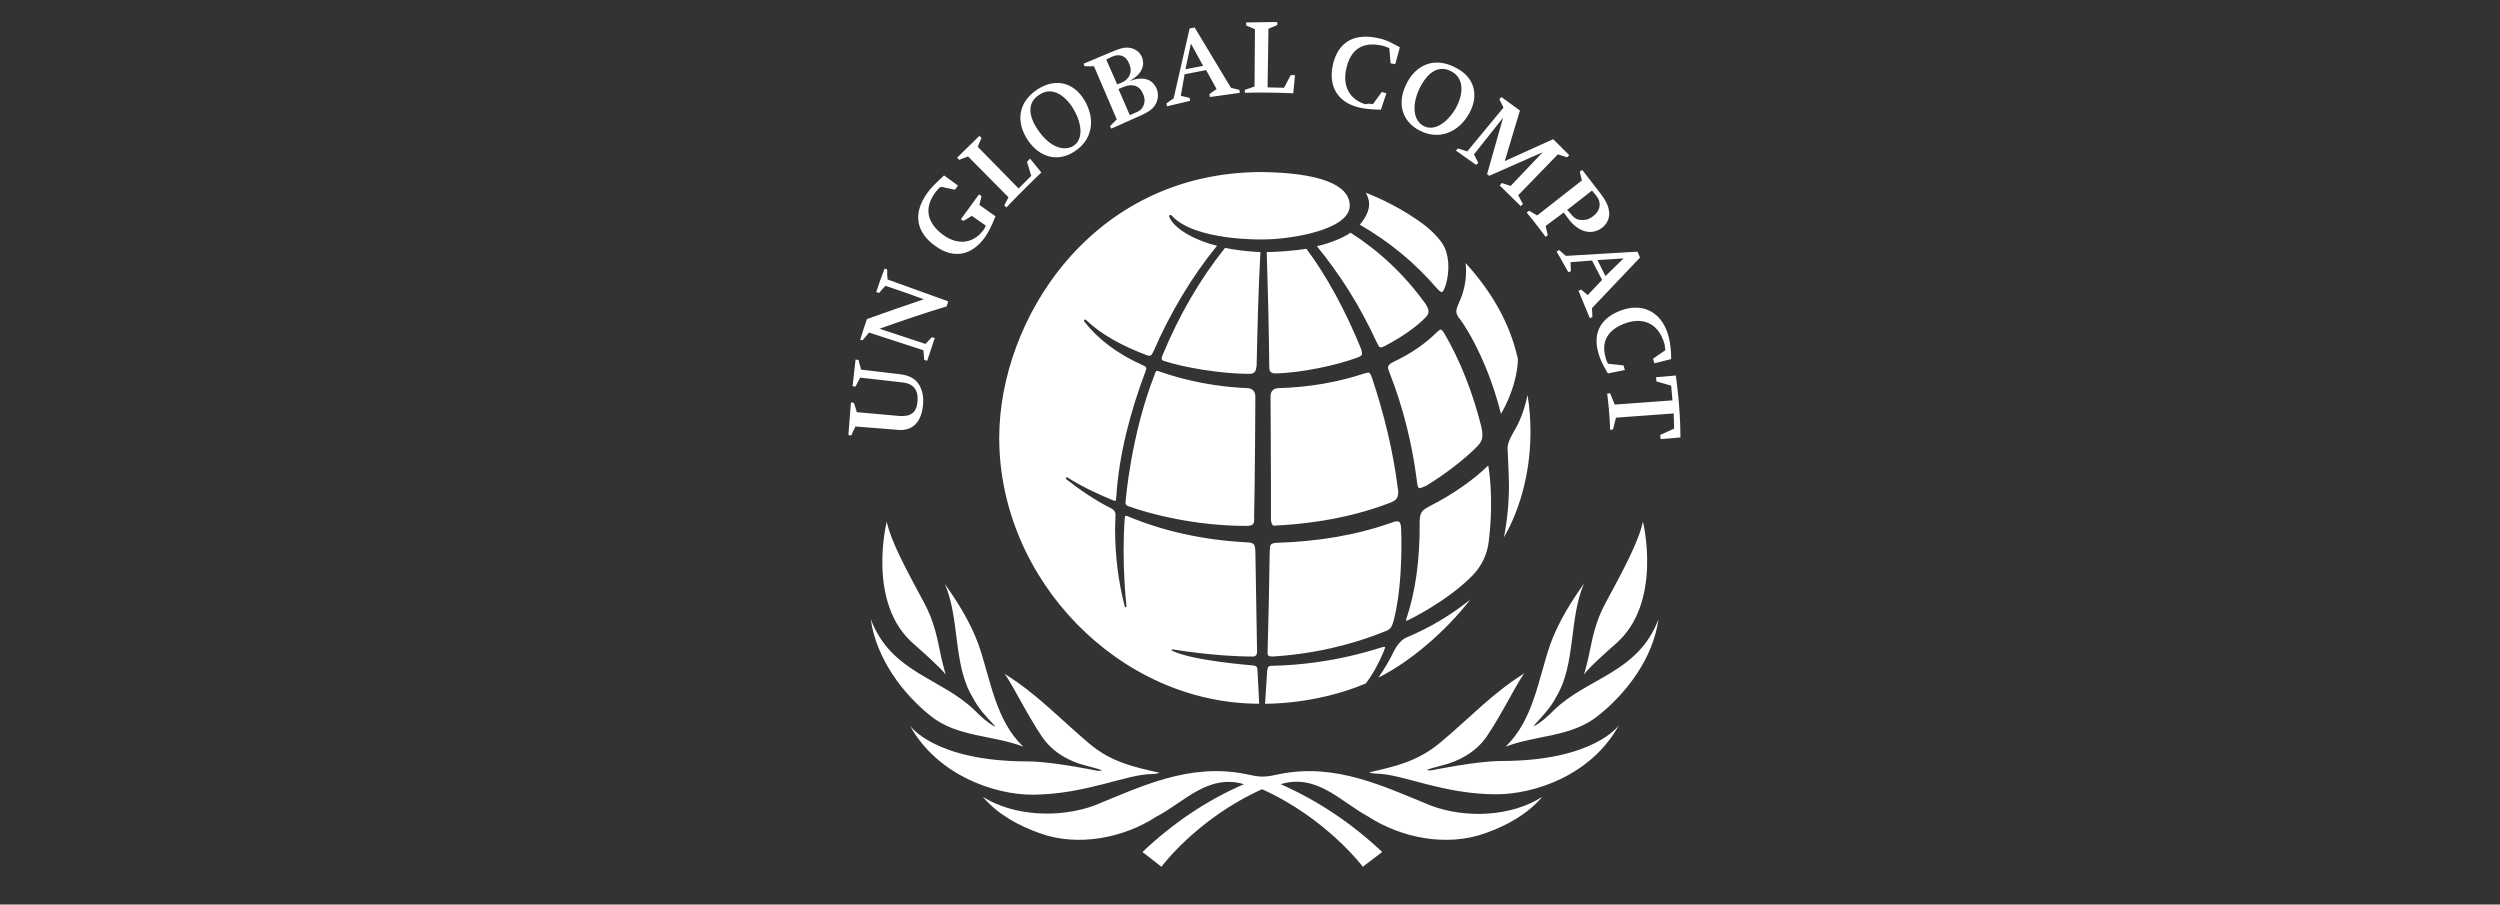 <svg width="199" height="72" viewBox="0 0 199 72" fill="none" xmlns="http://www.w3.org/2000/svg">
<rect x="0" y="0" width="199" height="72" fill="#333333" stroke="none"/>
<path d="M112.939 38.845C112.805 38.745 112.771 38.175 112.771 38.175C112.402 35.324 111.698 32.44 110.591 29.623C110.524 29.456 110.491 29.355 110.491 29.254C110.491 29.12 110.558 28.986 110.893 28.818C112.335 28.148 113.509 27.309 114.381 26.437C114.515 26.303 114.616 26.236 114.683 26.236C114.75 26.236 114.817 26.303 114.951 26.505C116.259 28.751 117.231 31.266 117.902 33.916C117.969 34.218 118.003 34.452 118.003 34.62C118.003 34.989 117.869 35.257 117.533 35.592C116.661 36.464 115.119 37.705 113.509 38.678C113.442 38.678 113.039 38.912 112.939 38.845ZM111.53 42.132C111.53 42.132 111.53 41.629 111.363 41.528C111.195 41.428 110.793 41.595 110.793 41.595C107.976 42.601 104.891 43.104 101.671 43.205C101.068 43.238 101.101 43.373 101.068 43.876C101.034 46.726 100.967 49.409 100.9 51.857C100.9 51.857 100.866 52.092 100.967 52.192C101.034 52.259 101.302 52.259 101.302 52.259C104.522 52.058 107.573 51.354 110.357 50.214C110.759 50.046 110.826 49.778 110.96 49.308C111.732 46.223 111.53 42.132 111.53 42.132ZM110.29 27.511C111.564 26.84 112.738 26.035 113.475 25.264C113.643 25.096 113.71 24.962 113.71 24.794C113.71 24.627 113.643 24.459 113.475 24.191C111.765 21.81 109.72 19.932 107.506 18.523C106.869 18.959 105.863 19.362 104.823 19.596C106.634 21.81 108.244 24.325 109.552 27.175C109.686 27.444 109.753 27.611 109.854 27.645C109.988 27.678 110.156 27.578 110.29 27.511ZM108.076 28.45C108.244 28.383 108.345 28.349 108.412 28.215C108.445 28.081 108.345 27.779 108.345 27.779C107.104 24.727 105.595 21.944 103.985 19.798C103.113 19.965 101.436 20.066 100.833 20.066C100.933 23.151 101.001 26.203 101.034 29.154C101.034 29.422 101.068 29.556 101.168 29.623C101.235 29.69 101.369 29.724 101.504 29.724C103.516 29.69 106.4 29.087 108.076 28.45ZM110.256 51.555C110.256 51.488 110.189 51.488 110.189 51.488C110.122 51.488 110.021 51.521 109.787 51.589C106.265 52.695 103.214 52.963 101.235 52.997C100.967 52.997 100.9 53.098 100.866 53.399L100.699 56.015C100.699 56.015 104.656 56.116 108.714 54.405C109.284 53.668 109.753 52.796 110.156 51.823C110.189 51.723 110.223 51.656 110.256 51.555ZM118.472 37.102C118.472 37.034 118.405 37.102 118.405 37.102C117.466 38.041 115.756 39.315 113.744 40.321C113.107 40.656 113.039 40.891 113.006 41.461C113.039 44.714 112.637 47.196 111.933 49.308C111.933 49.308 111.866 49.476 112.067 49.375C112.268 49.275 115.186 47.866 117.198 45.821C117.869 45.15 118.405 44.144 118.506 43.071C118.942 39.516 118.472 37.102 118.472 37.102ZM119.478 32.943C120.82 30.629 120.82 28.718 120.82 28.718C120.82 28.584 120.82 28.483 120.786 28.416C120.182 25.767 118.774 23.252 116.661 20.938C116.695 21.172 116.695 21.374 116.695 21.608C116.695 22.413 116.527 23.252 116.125 24.123C115.991 24.425 115.923 24.627 115.923 24.794C115.923 24.962 115.991 25.062 116.091 25.264C116.125 25.197 118.271 28.114 119.478 32.943ZM88.861 39.516C89.062 36.23 89.968 32.776 91.208 29.489C91.242 29.422 91.242 29.355 91.242 29.321C91.242 29.221 91.175 29.154 91.007 29.087C88.928 28.181 87.352 26.941 86.312 25.599C86.312 25.599 86.245 25.532 86.312 25.465C86.379 25.398 86.446 25.465 86.446 25.465C87.62 26.605 89.33 27.544 91.309 28.282C91.41 28.315 91.443 28.315 91.51 28.315C91.611 28.315 91.678 28.248 91.812 27.98C93.153 24.895 94.897 21.977 96.876 19.563C95.199 19.16 93.489 18.255 93.086 17.282C93.086 17.282 93.019 17.182 93.12 17.115C93.221 17.081 93.287 17.182 93.287 17.182C95.132 19.194 100.531 19.06 100.531 19.06C102.778 19.06 107.439 18.288 107.439 16.377C107.439 14.667 104.958 13.761 100.464 13.694C86.849 13.694 79.538 25.498 79.538 34.855C79.538 46.156 89.129 56.015 100.229 56.015C100.229 55.847 100.095 53.366 100.095 53.366C100.095 53.098 100.028 52.997 99.693 52.963C99.693 52.963 94.864 52.594 93.287 51.79C93.221 51.756 93.254 51.689 93.355 51.689C93.355 51.689 96.608 52.259 99.726 52.259C99.726 52.259 100.062 52.293 100.062 51.89C100.062 51.555 99.927 43.876 99.927 43.876C99.894 43.305 99.827 43.205 99.257 43.171C95.903 43.004 92.617 42.299 89.766 41.092C89.699 41.059 89.666 41.059 89.599 41.059C89.532 41.092 89.532 41.226 89.532 41.226C89.263 44.781 89.666 48.235 89.666 48.235C89.666 48.302 89.666 48.336 89.599 48.336C89.532 48.336 89.532 48.269 89.532 48.269C89.029 46.357 88.76 44.278 88.76 42.065C88.76 41.897 88.794 40.992 88.794 40.992C88.794 40.757 88.693 40.589 88.492 40.489C87.151 39.818 85.943 38.979 84.87 38.141C84.87 38.141 84.803 38.074 84.87 38.007C84.937 37.973 84.971 38.007 84.971 38.007C86.078 38.711 87.352 39.315 88.66 39.851H88.827C88.827 39.818 88.827 39.717 88.861 39.516ZM114.985 22.95C115.353 22.011 115.42 20.703 115.018 19.764C114.649 18.892 113.475 17.987 113.475 17.987C111.665 16.578 109.652 15.706 108.714 15.337C108.881 15.639 108.982 15.941 108.982 16.243C108.982 16.779 108.714 17.316 108.244 17.886C110.625 19.261 112.604 20.904 114.347 22.916C114.347 22.916 114.616 23.252 114.783 23.252C114.884 23.218 114.985 22.95 114.985 22.95ZM120.115 38.544C120.115 39.986 119.981 41.428 119.713 42.769C120.887 40.757 121.826 37.806 121.826 34.385C121.826 33.413 121.759 32.44 121.591 31.434C121.39 32.44 121.054 33.446 120.484 34.385C120.115 35.022 119.948 35.458 120.015 35.894C120.082 37.303 120.115 38.544 120.115 38.544ZM110.994 51.756C110.625 52.528 110.189 53.265 109.72 53.936C112.235 52.695 115.085 50.247 117.03 47.732C115.521 48.939 113.811 49.979 111.866 50.784C111.497 50.985 111.162 51.421 110.994 51.756ZM99.927 31.602C99.927 31.166 99.726 30.931 99.324 30.898C96.842 30.797 94.461 30.328 92.349 29.59C92.248 29.556 92.181 29.523 92.114 29.523C92.047 29.523 91.98 29.556 91.946 29.724C90.001 34.62 89.599 39.918 89.599 39.918C89.565 40.153 89.632 40.22 89.8 40.287C89.8 40.287 93.925 41.863 99.223 41.863C99.223 41.863 99.592 41.863 99.693 41.763C99.827 41.629 99.86 41.528 99.827 41.092C99.894 38.51 99.927 31.602 99.927 31.602ZM92.55 28.248C92.416 28.517 92.483 28.617 92.483 28.617C92.516 28.684 92.617 28.718 92.617 28.718C94.193 29.254 97.245 29.757 99.391 29.757C99.626 29.757 99.76 29.724 99.86 29.623C99.961 29.523 99.995 29.355 100.028 29.087C100.095 26.136 100.162 23.05 100.33 20.066C99.424 20.032 98.284 19.898 97.513 19.73C95.501 22.246 93.858 25.096 92.55 28.248ZM101.571 41.83C103.046 41.763 106.836 41.495 110.659 40.019C111.195 39.818 111.296 39.583 111.296 39.181C111.296 39.08 111.296 38.979 111.262 38.845C110.893 35.928 110.189 33.01 109.217 30.093C109.082 29.724 109.015 29.657 108.915 29.657C108.848 29.657 108.747 29.69 108.613 29.724C106.5 30.428 104.186 30.831 101.738 30.898C101.269 30.931 101.135 31.233 101.135 31.568C101.135 33.077 101.168 35.458 101.168 38.678C101.168 39.483 101.168 40.589 101.168 41.36C101.168 41.36 101.168 41.595 101.269 41.729C101.269 41.83 101.403 41.863 101.571 41.83ZM69.31 49.275C70.92 53.567 74.91 53.936 77.593 56.552C78.096 57.055 78.599 57.524 79.169 57.826L79.203 57.792C78.566 57.122 77.862 56.384 77.426 55.512C75.85 52.93 76.419 49.275 75.212 46.491C76.285 48 77.258 49.576 77.895 51.32C78.868 54.137 79.237 57.323 81.45 59.436C79.035 58.497 76.218 58.698 74.072 56.988C71.859 55.21 69.746 52.427 69.31 49.275ZM91.711 61.615C92.047 61.615 92.315 61.515 92.315 61.515C90.236 61.045 88.459 60.676 86.681 59.167C84.334 57.189 82.523 55.21 79.907 53.601C80.243 53.802 81.718 56.853 82.959 58.664C83.831 59.939 85.206 60.643 86.446 60.945C87.486 61.213 87.721 61.314 87.721 61.314C87.721 61.314 87.553 61.414 87.151 61.314C87.151 61.314 83.697 60.609 81.819 60.609C74.374 60.609 72.429 57.759 72.429 57.759C74.642 61.749 79.203 63.259 82.188 63.259C86.48 63.225 89.666 61.615 91.711 61.615ZM119.109 63.225C122.094 63.225 126.655 61.749 128.868 57.725C128.868 57.725 126.923 60.576 119.478 60.576C117.6 60.576 114.146 61.28 114.146 61.28C113.744 61.381 113.576 61.28 113.576 61.28C113.576 61.28 113.811 61.179 114.85 60.911C116.058 60.609 117.466 59.905 118.338 58.631C119.579 56.82 121.054 53.768 121.39 53.567C118.774 55.177 116.963 57.189 114.616 59.134C112.838 60.609 111.061 61.012 108.982 61.481C108.982 61.481 109.25 61.582 109.585 61.582C111.665 61.615 114.85 63.225 119.109 63.225ZM72.764 51.287C73.502 51.924 75.011 53.299 75.279 53.701C75.279 53.701 75.112 53.131 74.944 52.427C74.776 51.723 74.542 50.012 73.837 48.537C73.301 47.363 71.02 43.607 70.585 41.528C70.585 41.528 68.941 48.034 72.764 51.287ZM119.847 59.436C122.262 58.497 125.045 58.698 127.191 56.988C129.438 55.21 131.584 52.427 132.02 49.275C130.411 53.567 126.42 53.902 123.704 56.518C123.201 57.021 122.698 57.491 122.127 57.792L122.094 57.759C122.698 57.088 123.435 56.35 123.871 55.478C125.447 52.896 124.877 49.241 126.085 46.458C125.011 47.967 124.039 49.543 123.402 51.287C122.429 54.137 122.06 57.289 119.847 59.436ZM113.911 64.13C110.189 62.621 106.333 60.71 101.872 61.615C101.369 61.716 100.967 61.817 100.498 61.817C100.062 61.817 99.659 61.716 99.156 61.615C94.662 60.71 90.806 62.621 87.084 64.13C84.3 65.136 80.678 64.969 78.23 63.426C79.438 64.835 81.047 65.707 82.724 66.31C85.809 67.45 89.498 66.679 92.047 65.002C94.26 63.862 96.138 61.582 99.022 62.42C96.071 63.694 93.388 65.505 90.94 67.819L92.449 68.993C92.449 68.993 95.3 65.136 100.464 62.823C105.595 65.136 108.479 68.993 108.479 68.993L110.021 67.819C107.573 65.505 104.891 63.728 101.939 62.42C104.823 61.548 106.735 63.829 108.915 65.002C111.497 66.679 115.152 67.45 118.271 66.31C119.948 65.707 121.557 64.835 122.765 63.426C120.317 65.002 116.695 65.17 113.911 64.13ZM128.566 51.287C132.389 48.034 130.779 41.528 130.779 41.528C130.343 43.607 128.063 47.397 127.527 48.537C126.822 50.012 126.588 51.723 126.42 52.427C126.252 53.131 126.085 53.701 126.085 53.701C126.319 53.299 127.828 51.924 128.566 51.287ZM68.204 32.809C69.344 32.91 70.45 33.01 71.591 33.111C72.496 33.178 72.966 32.843 73.032 31.971C73.066 31.568 73.032 31.266 72.865 30.998C72.664 30.663 72.362 30.495 71.725 30.428C70.652 30.294 69.545 30.193 68.472 30.059C68.338 30.294 68.237 30.529 68.103 30.763C68.036 30.763 67.935 30.763 67.868 30.73C67.935 30.026 68.036 29.321 68.103 28.617C68.17 28.617 68.271 28.651 68.338 28.651C68.405 28.919 68.472 29.154 68.539 29.422C69.579 29.556 70.618 29.657 71.658 29.791C72.429 29.892 72.898 30.16 73.2 30.696C73.435 31.132 73.536 31.635 73.469 32.273C73.334 33.614 72.63 34.318 71.49 34.218C70.35 34.117 69.243 34.05 68.103 33.949C67.969 34.184 67.868 34.419 67.768 34.654C67.701 34.654 67.6 34.654 67.533 34.62C67.6 33.748 67.667 32.91 67.734 32.038C67.801 32.038 67.902 32.038 67.969 32.071C68.069 32.34 68.136 32.574 68.204 32.809ZM70.014 26.169C71.222 26.572 72.462 26.974 73.67 27.376C73.837 27.209 74.005 27.008 74.173 26.84C74.24 26.873 74.307 26.873 74.407 26.907C74.206 27.511 74.005 28.114 73.804 28.718C73.737 28.684 73.636 28.684 73.569 28.651C73.536 28.383 73.536 28.148 73.502 27.879C72.06 27.41 70.618 26.941 69.176 26.471C69.008 26.672 68.841 26.873 68.673 27.075C68.639 27.075 68.539 27.075 68.472 27.041C68.639 26.505 68.807 25.968 69.008 25.398C70.517 24.861 72.026 24.325 73.536 23.822C72.529 23.453 71.49 23.084 70.484 22.749C70.316 22.916 70.148 23.117 69.981 23.319C69.914 23.285 69.847 23.285 69.746 23.252C69.947 22.614 70.182 21.977 70.417 21.374C70.484 21.407 70.551 21.441 70.618 21.441C70.618 21.709 70.618 21.977 70.652 22.246C72.261 22.816 73.871 23.419 75.481 23.989C75.447 24.123 75.38 24.258 75.346 24.392C73.569 24.928 71.792 25.532 70.014 26.169ZM77.962 16.31L79.237 17.215C78.935 17.987 78.7 18.456 78.398 18.892C77.359 20.334 75.916 20.636 74.475 19.596C73.032 18.59 72.563 17.115 73.804 15.371C74.072 14.969 74.508 14.566 75.045 14.063L75.145 13.963L76.252 14.767L76.017 15.103L74.91 14.868C74.743 14.969 74.642 15.069 74.542 15.203C73.469 16.545 73.804 17.785 75.112 18.724C76.285 19.563 77.526 19.362 78.297 18.288C78.432 18.087 78.465 17.953 78.465 17.953L77.359 17.182L76.688 17.584L76.487 17.45L77.929 15.472L78.13 15.606L77.962 16.31ZM80.276 15.706L77.057 12.453L76.353 12.722L76.185 12.554L77.962 10.81L78.13 10.978L77.828 11.682L81.081 15.002L82.087 13.996L81.752 12.889L81.986 12.621L82.892 13.728C82.892 13.728 81.483 15.069 80.108 16.511L79.941 16.343L80.276 15.706ZM81.852 11.213C80.813 9.704 81.047 8.094 82.624 7.088C84.066 6.182 85.474 6.585 86.312 7.96C87.218 9.469 86.983 11.112 85.541 12.051C84.233 12.923 82.791 12.554 81.852 11.213ZM82.691 10.441C83.562 11.682 84.669 12.085 85.44 11.615C86.178 11.146 86.212 9.972 85.44 8.664C84.703 7.457 83.663 6.92 82.758 7.524C81.752 8.127 81.819 9.234 82.691 10.441ZM88.894 9.502L87.084 5.277H86.346L86.245 5.076L88.794 4.003C89.397 3.768 89.766 3.734 90.169 3.869C90.538 4.003 90.772 4.237 90.907 4.573C91.175 5.277 90.806 5.981 89.9 6.451C91.007 6.048 91.745 6.283 92.08 7.088C92.248 7.524 92.181 7.993 91.946 8.362C91.711 8.731 91.343 8.966 90.638 9.268L88.459 10.24L88.358 10.039L88.894 9.502ZM88.928 6.719L89.263 6.585C89.9 6.317 90.169 5.747 89.9 5.109C89.666 4.472 89.163 4.237 88.526 4.506L88.056 4.74L88.928 6.719ZM89.934 9.167L90.236 9.033C90.672 8.865 90.873 8.731 91.007 8.429C91.141 8.161 91.141 7.826 91.007 7.524C90.739 6.82 90.169 6.618 89.431 6.92L89.029 7.088L89.934 9.167ZM94.294 5.914L93.992 7.624L94.696 7.792L94.73 8.027L92.885 8.463L92.852 8.228L93.422 7.826L94.696 2.259L95.098 2.192L97.982 6.987L98.653 7.155L98.687 7.39L96.306 7.725L96.272 7.49L96.842 7.088L96.004 5.579L94.294 5.914ZM94.361 5.512L95.769 5.243L94.797 3.466L94.361 5.512ZM99.86 6.887L99.894 2.326L99.19 2.024V1.789C100.497 1.756 101.671 1.756 101.671 1.756V1.991L100.967 2.292L100.9 6.954L102.208 6.987L102.744 5.981H103.08L102.946 7.423C102.946 7.423 100.833 7.323 99.089 7.39V7.155L99.86 6.887ZM109.284 8.295L109.988 7.323L110.357 7.423L109.921 8.731H109.787C109.015 8.698 108.579 8.664 108.076 8.53C106.433 8.094 105.729 6.82 106.098 5.143C106.5 3.399 107.741 2.561 109.82 3.064C110.323 3.164 110.826 3.433 111.43 3.768L111.061 5.109L110.692 5.042L110.591 3.835C110.591 3.835 110.39 3.734 110.156 3.667C108.345 3.198 107.473 4.07 107.171 5.445C106.836 6.853 107.439 7.926 108.68 8.295C108.948 8.228 109.082 8.262 109.284 8.295ZM119.78 12.822L123.636 11.079L124.911 12.353L124.743 12.521L124.005 12.286L120.853 15.539L121.222 16.243L121.054 16.41C120.216 15.572 119.378 14.767 119.378 14.767L119.545 14.566L120.249 14.801L122.798 12.118L118.539 13.996L118.372 13.862L119.646 9.368L117.332 12.286L117.667 12.957L117.5 13.124L115.89 11.984L116.058 11.816L116.795 12.051L119.679 8.563L119.344 7.893L119.512 7.725L120.987 8.798L119.78 12.822ZM124.475 16.914L123.033 17.987L123.201 18.724L123.033 18.859C122.329 17.886 121.524 16.914 121.524 16.914L121.725 16.779L122.362 17.148L125.917 14.365L125.749 13.661L125.95 13.527L127.426 15.438C127.929 16.109 128.063 16.511 128.097 16.981C128.097 17.45 127.895 17.852 127.493 18.154C126.655 18.758 125.615 18.456 124.844 17.417L124.475 16.914ZM124.944 16.914C125.213 17.282 125.414 17.417 125.649 17.484C126.017 17.551 126.42 17.517 126.755 17.249C127.091 17.014 127.292 16.712 127.325 16.41C127.359 16.109 127.292 15.874 127.057 15.572L126.722 15.17L124.743 16.712L124.944 16.914ZM126.722 20.736L125.011 20.871L125.045 21.575L124.844 21.675C124.408 20.871 123.905 20.032 123.905 20.032L124.106 19.898L124.643 20.368L130.343 20.032L130.545 20.502L126.722 24.526L126.755 25.23L126.554 25.331C126.085 24.191 125.649 23.151 125.649 23.151L125.85 23.05L126.386 23.486L127.527 22.279L126.722 20.736ZM127.158 20.703L127.795 21.977L129.237 20.569L127.158 20.703ZM127.996 28.953L129.237 29.087L129.337 29.456L127.996 29.724L127.929 29.623C127.527 28.953 127.359 28.55 127.225 28.081C126.755 26.404 127.493 25.23 129.17 24.66C130.914 24.09 132.356 24.962 132.825 26.806C132.959 27.309 133.026 27.913 133.026 28.584L131.685 28.919L131.584 28.55L132.557 27.879C132.557 27.745 132.523 27.544 132.49 27.376C132.054 25.834 130.914 25.23 129.472 25.7C128.063 26.169 127.426 27.108 127.795 28.416C127.828 28.617 127.895 28.751 127.996 28.953ZM133.227 32.91L128.633 33.245L128.398 34.184L128.164 34.218C128.13 32.708 127.929 31.334 127.929 31.334L128.164 31.3L128.533 32.205L133.127 31.87L133.026 30.696L131.852 30.361L131.819 30.026L133.395 29.892C133.395 29.892 133.764 32.373 133.764 34.821L132.188 34.955L132.154 34.62L133.261 34.117L133.227 32.91ZM111.899 6.786C112.671 5.109 114.213 4.506 115.856 5.378C117.399 6.149 117.734 7.591 116.963 8.999C116.125 10.542 114.549 11.179 113.039 10.408C111.631 9.704 111.195 8.295 111.899 6.786ZM112.972 7.088C112.335 8.463 112.536 9.637 113.341 10.039C114.113 10.441 115.152 9.871 115.89 8.597C116.561 7.356 116.494 6.182 115.521 5.679C114.515 5.143 113.61 5.747 112.972 7.088ZM112.939 38.845C112.805 38.745 112.771 38.175 112.771 38.175C112.402 35.324 111.698 32.44 110.591 29.623C110.524 29.456 110.491 29.355 110.491 29.254C110.491 29.12 110.558 28.986 110.893 28.818C112.335 28.148 113.509 27.309 114.381 26.437C114.515 26.303 114.616 26.236 114.683 26.236C114.75 26.236 114.817 26.303 114.951 26.505C116.259 28.751 117.231 31.266 117.902 33.916C117.969 34.218 118.003 34.452 118.003 34.62C118.003 34.989 117.869 35.257 117.533 35.592C116.661 36.464 115.119 37.705 113.509 38.678C113.442 38.678 113.039 38.912 112.939 38.845ZM111.53 42.132C111.53 42.132 111.53 41.629 111.363 41.528C111.195 41.428 110.793 41.595 110.793 41.595C107.976 42.601 104.891 43.104 101.671 43.205C101.068 43.238 101.101 43.373 101.068 43.876C101.034 46.726 100.967 49.409 100.9 51.857C100.9 51.857 100.866 52.092 100.967 52.192C101.034 52.259 101.302 52.259 101.302 52.259C104.522 52.058 107.573 51.354 110.357 50.214C110.759 50.046 110.826 49.778 110.96 49.308C111.732 46.223 111.53 42.132 111.53 42.132ZM110.29 27.511C111.564 26.84 112.738 26.035 113.475 25.264C113.643 25.096 113.71 24.962 113.71 24.794C113.71 24.627 113.643 24.459 113.475 24.191C111.765 21.81 109.72 19.932 107.506 18.523C106.869 18.959 105.863 19.362 104.823 19.596C106.634 21.81 108.244 24.325 109.552 27.175C109.686 27.444 109.753 27.611 109.854 27.645C109.988 27.678 110.156 27.578 110.29 27.511ZM108.076 28.45C108.244 28.383 108.345 28.349 108.412 28.215C108.445 28.081 108.345 27.779 108.345 27.779C107.104 24.727 105.595 21.944 103.985 19.798C103.113 19.965 101.436 20.066 100.833 20.066C100.933 23.151 101.001 26.203 101.034 29.154C101.034 29.422 101.068 29.556 101.168 29.623C101.235 29.69 101.369 29.724 101.504 29.724C103.516 29.69 106.4 29.087 108.076 28.45ZM110.256 51.555C110.256 51.488 110.189 51.488 110.189 51.488C110.122 51.488 110.021 51.521 109.787 51.589C106.265 52.695 103.214 52.963 101.235 52.997C100.967 52.997 100.9 53.098 100.866 53.399L100.699 56.015C100.699 56.015 104.656 56.116 108.714 54.405C109.284 53.668 109.753 52.796 110.156 51.823C110.189 51.723 110.223 51.656 110.256 51.555ZM118.472 37.102C118.472 37.034 118.405 37.102 118.405 37.102C117.466 38.041 115.756 39.315 113.744 40.321C113.107 40.656 113.039 40.891 113.006 41.461C113.039 44.714 112.637 47.196 111.933 49.308C111.933 49.308 111.866 49.476 112.067 49.375C112.268 49.275 115.186 47.866 117.198 45.821C117.869 45.15 118.405 44.144 118.506 43.071C118.942 39.516 118.472 37.102 118.472 37.102ZM119.478 32.943C120.82 30.629 120.82 28.718 120.82 28.718C120.82 28.584 120.82 28.483 120.786 28.416C120.182 25.767 118.774 23.252 116.661 20.938C116.695 21.172 116.695 21.374 116.695 21.608C116.695 22.413 116.527 23.252 116.125 24.123C115.991 24.425 115.923 24.627 115.923 24.794C115.923 24.962 115.991 25.062 116.091 25.264C116.125 25.197 118.271 28.114 119.478 32.943ZM88.861 39.516C89.062 36.23 89.968 32.776 91.208 29.489C91.242 29.422 91.242 29.355 91.242 29.321C91.242 29.221 91.175 29.154 91.007 29.087C88.928 28.181 87.352 26.941 86.312 25.599C86.312 25.599 86.245 25.532 86.312 25.465C86.379 25.398 86.446 25.465 86.446 25.465C87.62 26.605 89.33 27.544 91.309 28.282C91.41 28.315 91.443 28.315 91.51 28.315C91.611 28.315 91.678 28.248 91.812 27.98C93.153 24.895 94.897 21.977 96.876 19.563C95.199 19.16 93.489 18.255 93.086 17.282C93.086 17.282 93.019 17.182 93.12 17.115C93.221 17.081 93.287 17.182 93.287 17.182C95.132 19.194 100.531 19.06 100.531 19.06C102.778 19.06 107.439 18.288 107.439 16.377C107.439 14.667 104.958 13.761 100.464 13.694C86.849 13.694 79.538 25.498 79.538 34.855C79.538 46.156 89.129 56.015 100.229 56.015C100.229 55.847 100.095 53.366 100.095 53.366C100.095 53.098 100.028 52.997 99.693 52.963C99.693 52.963 94.864 52.594 93.287 51.79C93.221 51.756 93.254 51.689 93.355 51.689C93.355 51.689 96.608 52.259 99.726 52.259C99.726 52.259 100.062 52.293 100.062 51.89C100.062 51.555 99.927 43.876 99.927 43.876C99.894 43.305 99.827 43.205 99.257 43.171C95.903 43.004 92.617 42.299 89.766 41.092C89.699 41.059 89.666 41.059 89.599 41.059C89.532 41.092 89.532 41.226 89.532 41.226C89.263 44.781 89.666 48.235 89.666 48.235C89.666 48.302 89.666 48.336 89.599 48.336C89.532 48.336 89.532 48.269 89.532 48.269C89.029 46.357 88.76 44.278 88.76 42.065C88.76 41.897 88.794 40.992 88.794 40.992C88.794 40.757 88.693 40.589 88.492 40.489C87.151 39.818 85.943 38.979 84.87 38.141C84.87 38.141 84.803 38.074 84.87 38.007C84.937 37.973 84.971 38.007 84.971 38.007C86.078 38.711 87.352 39.315 88.66 39.851H88.827C88.827 39.818 88.827 39.717 88.861 39.516ZM114.985 22.95C115.353 22.011 115.42 20.703 115.018 19.764C114.649 18.892 113.475 17.987 113.475 17.987C111.665 16.578 109.652 15.706 108.714 15.337C108.881 15.639 108.982 15.941 108.982 16.243C108.982 16.779 108.714 17.316 108.244 17.886C110.625 19.261 112.604 20.904 114.347 22.916C114.347 22.916 114.616 23.252 114.783 23.252C114.884 23.218 114.985 22.95 114.985 22.95ZM120.115 38.544C120.115 39.986 119.981 41.428 119.713 42.769C120.887 40.757 121.826 37.806 121.826 34.385C121.826 33.413 121.759 32.44 121.591 31.434C121.39 32.44 121.054 33.446 120.484 34.385C120.115 35.022 119.948 35.458 120.015 35.894C120.082 37.303 120.115 38.544 120.115 38.544ZM110.994 51.756C110.625 52.528 110.189 53.265 109.72 53.936C112.235 52.695 115.085 50.247 117.03 47.732C115.521 48.939 113.811 49.979 111.866 50.784C111.497 50.985 111.162 51.421 110.994 51.756ZM99.927 31.602C99.927 31.166 99.726 30.931 99.324 30.898C96.842 30.797 94.461 30.328 92.349 29.59C92.248 29.556 92.181 29.523 92.114 29.523C92.047 29.523 91.98 29.556 91.946 29.724C90.001 34.62 89.599 39.918 89.599 39.918C89.565 40.153 89.632 40.22 89.8 40.287C89.8 40.287 93.925 41.863 99.223 41.863C99.223 41.863 99.592 41.863 99.693 41.763C99.827 41.629 99.86 41.528 99.827 41.092C99.894 38.51 99.927 31.602 99.927 31.602ZM92.55 28.248C92.416 28.517 92.483 28.617 92.483 28.617C92.516 28.684 92.617 28.718 92.617 28.718C94.193 29.254 97.245 29.757 99.391 29.757C99.626 29.757 99.76 29.724 99.86 29.623C99.961 29.523 99.995 29.355 100.028 29.087C100.095 26.136 100.162 23.05 100.33 20.066C99.424 20.032 98.284 19.898 97.513 19.73C95.501 22.246 93.858 25.096 92.55 28.248ZM101.571 41.83C103.046 41.763 106.836 41.495 110.659 40.019C111.195 39.818 111.296 39.583 111.296 39.181C111.296 39.08 111.296 38.979 111.262 38.845C110.893 35.928 110.189 33.01 109.217 30.093C109.082 29.724 109.015 29.657 108.915 29.657C108.848 29.657 108.747 29.69 108.613 29.724C106.5 30.428 104.186 30.831 101.738 30.898C101.269 30.931 101.135 31.233 101.135 31.568C101.135 33.077 101.168 35.458 101.168 38.678C101.168 39.483 101.168 40.589 101.168 41.36C101.168 41.36 101.168 41.595 101.269 41.729C101.269 41.83 101.403 41.863 101.571 41.83ZM69.31 49.275C70.92 53.567 74.91 53.936 77.593 56.552C78.096 57.055 78.599 57.524 79.169 57.826L79.203 57.792C78.566 57.122 77.862 56.384 77.426 55.512C75.85 52.93 76.419 49.275 75.212 46.491C76.285 48 77.258 49.576 77.895 51.32C78.868 54.137 79.237 57.323 81.45 59.436C79.035 58.497 76.218 58.698 74.072 56.988C71.859 55.21 69.746 52.427 69.31 49.275ZM91.711 61.615C92.047 61.615 92.315 61.515 92.315 61.515C90.236 61.045 88.459 60.676 86.681 59.167C84.334 57.189 82.523 55.21 79.907 53.601C80.243 53.802 81.718 56.853 82.959 58.664C83.831 59.939 85.206 60.643 86.446 60.945C87.486 61.213 87.721 61.314 87.721 61.314C87.721 61.314 87.553 61.414 87.151 61.314C87.151 61.314 83.697 60.609 81.819 60.609C74.374 60.609 72.429 57.759 72.429 57.759C74.642 61.749 79.203 63.259 82.188 63.259C86.48 63.225 89.666 61.615 91.711 61.615ZM119.109 63.225C122.094 63.225 126.655 61.749 128.868 57.725C128.868 57.725 126.923 60.576 119.478 60.576C117.6 60.576 114.146 61.28 114.146 61.28C113.744 61.381 113.576 61.28 113.576 61.28C113.576 61.28 113.811 61.179 114.85 60.911C116.058 60.609 117.466 59.905 118.338 58.631C119.579 56.82 121.054 53.768 121.39 53.567C118.774 55.177 116.963 57.189 114.616 59.134C112.838 60.609 111.061 61.012 108.982 61.481C108.982 61.481 109.25 61.582 109.585 61.582C111.665 61.615 114.85 63.225 119.109 63.225ZM72.764 51.287C73.502 51.924 75.011 53.299 75.279 53.701C75.279 53.701 75.112 53.131 74.944 52.427C74.776 51.723 74.542 50.012 73.837 48.537C73.301 47.363 71.02 43.607 70.585 41.528C70.585 41.528 68.941 48.034 72.764 51.287ZM119.847 59.436C122.262 58.497 125.045 58.698 127.191 56.988C129.438 55.21 131.584 52.427 132.02 49.275C130.411 53.567 126.42 53.902 123.704 56.518C123.201 57.021 122.698 57.491 122.127 57.792L122.094 57.759C122.698 57.088 123.435 56.35 123.871 55.478C125.447 52.896 124.877 49.241 126.085 46.458C125.011 47.967 124.039 49.543 123.402 51.287C122.429 54.137 122.06 57.289 119.847 59.436ZM113.911 64.13C110.189 62.621 106.333 60.71 101.872 61.615C101.369 61.716 100.967 61.817 100.498 61.817C100.062 61.817 99.659 61.716 99.156 61.615C94.662 60.71 90.806 62.621 87.084 64.13C84.3 65.136 80.678 64.969 78.23 63.426C79.438 64.835 81.047 65.707 82.724 66.31C85.809 67.45 89.498 66.679 92.047 65.002C94.26 63.862 96.138 61.582 99.022 62.42C96.071 63.694 93.388 65.505 90.94 67.819L92.449 68.993C92.449 68.993 95.3 65.136 100.464 62.823C105.595 65.136 108.479 68.993 108.479 68.993L110.021 67.819C107.573 65.505 104.891 63.728 101.939 62.42C104.823 61.548 106.735 63.829 108.915 65.002C111.497 66.679 115.152 67.45 118.271 66.31C119.948 65.707 121.557 64.835 122.765 63.426C120.317 65.002 116.695 65.17 113.911 64.13ZM128.566 51.287C132.389 48.034 130.779 41.528 130.779 41.528C130.343 43.607 128.063 47.397 127.527 48.537C126.822 50.012 126.588 51.723 126.42 52.427C126.252 53.131 126.085 53.701 126.085 53.701C126.319 53.299 127.828 51.924 128.566 51.287ZM68.204 32.809C69.344 32.91 70.45 33.01 71.591 33.111C72.496 33.178 72.966 32.843 73.032 31.971C73.066 31.568 73.032 31.266 72.865 30.998C72.664 30.663 72.362 30.495 71.725 30.428C70.652 30.294 69.545 30.193 68.472 30.059C68.338 30.294 68.237 30.529 68.103 30.763C68.036 30.763 67.935 30.763 67.868 30.73C67.935 30.026 68.036 29.321 68.103 28.617C68.17 28.617 68.271 28.651 68.338 28.651C68.405 28.919 68.472 29.154 68.539 29.422C69.579 29.556 70.618 29.657 71.658 29.791C72.429 29.892 72.898 30.16 73.2 30.696C73.435 31.132 73.536 31.635 73.469 32.273C73.334 33.614 72.63 34.318 71.49 34.218C70.35 34.117 69.243 34.05 68.103 33.949C67.969 34.184 67.868 34.419 67.768 34.654C67.701 34.654 67.6 34.654 67.533 34.62C67.6 33.748 67.667 32.91 67.734 32.038C67.801 32.038 67.902 32.038 67.969 32.071C68.069 32.34 68.136 32.574 68.204 32.809ZM70.014 26.169C71.222 26.572 72.462 26.974 73.67 27.376C73.837 27.209 74.005 27.008 74.173 26.84C74.24 26.873 74.307 26.873 74.407 26.907C74.206 27.511 74.005 28.114 73.804 28.718C73.737 28.684 73.636 28.684 73.569 28.651C73.536 28.383 73.536 28.148 73.502 27.879C72.06 27.41 70.618 26.941 69.176 26.471C69.008 26.672 68.841 26.873 68.673 27.075C68.639 27.075 68.539 27.075 68.472 27.041C68.639 26.505 68.807 25.968 69.008 25.398C70.517 24.861 72.026 24.325 73.536 23.822C72.529 23.453 71.49 23.084 70.484 22.749C70.316 22.916 70.148 23.117 69.981 23.319C69.914 23.285 69.847 23.285 69.746 23.252C69.947 22.614 70.182 21.977 70.417 21.374C70.484 21.407 70.551 21.441 70.618 21.441C70.618 21.709 70.618 21.977 70.652 22.246C72.261 22.816 73.871 23.419 75.481 23.989C75.447 24.123 75.38 24.258 75.346 24.392C73.569 24.928 71.792 25.532 70.014 26.169ZM77.962 16.31L79.237 17.215C78.935 17.987 78.7 18.456 78.398 18.892C77.359 20.334 75.916 20.636 74.475 19.596C73.032 18.59 72.563 17.115 73.804 15.371C74.072 14.969 74.508 14.566 75.045 14.063L75.145 13.963L76.252 14.767L76.017 15.103L74.91 14.868C74.743 14.969 74.642 15.069 74.542 15.203C73.469 16.545 73.804 17.785 75.112 18.724C76.285 19.563 77.526 19.362 78.297 18.288C78.432 18.087 78.465 17.953 78.465 17.953L77.359 17.182L76.688 17.584L76.487 17.45L77.929 15.472L78.13 15.606L77.962 16.31ZM80.276 15.706L77.057 12.453L76.353 12.722L76.185 12.554L77.962 10.81L78.13 10.978L77.828 11.682L81.081 15.002L82.087 13.996L81.752 12.889L81.986 12.621L82.892 13.728C82.892 13.728 81.483 15.069 80.108 16.511L79.941 16.343L80.276 15.706ZM81.852 11.213C80.813 9.704 81.047 8.094 82.624 7.088C84.066 6.182 85.474 6.585 86.312 7.96C87.218 9.469 86.983 11.112 85.541 12.051C84.233 12.923 82.791 12.554 81.852 11.213ZM82.691 10.441C83.562 11.682 84.669 12.085 85.44 11.615C86.178 11.146 86.212 9.972 85.44 8.664C84.703 7.457 83.663 6.92 82.758 7.524C81.752 8.127 81.819 9.234 82.691 10.441ZM88.894 9.502L87.084 5.277H86.346L86.245 5.076L88.794 4.003C89.397 3.768 89.766 3.734 90.169 3.869C90.538 4.003 90.772 4.237 90.907 4.573C91.175 5.277 90.806 5.981 89.9 6.451C91.007 6.048 91.745 6.283 92.08 7.088C92.248 7.524 92.181 7.993 91.946 8.362C91.711 8.731 91.343 8.966 90.638 9.268L88.459 10.24L88.358 10.039L88.894 9.502ZM88.928 6.719L89.263 6.585C89.9 6.317 90.169 5.747 89.9 5.109C89.666 4.472 89.163 4.237 88.526 4.506L88.056 4.74L88.928 6.719ZM89.934 9.167L90.236 9.033C90.672 8.865 90.873 8.731 91.007 8.429C91.141 8.161 91.141 7.826 91.007 7.524C90.739 6.82 90.169 6.618 89.431 6.92L89.029 7.088L89.934 9.167ZM94.294 5.914L93.992 7.624L94.696 7.792L94.73 8.027L92.885 8.463L92.852 8.228L93.422 7.826L94.696 2.259L95.098 2.192L97.982 6.987L98.653 7.155L98.687 7.39L96.306 7.725L96.272 7.49L96.842 7.088L96.004 5.579L94.294 5.914ZM94.361 5.512L95.769 5.243L94.797 3.466L94.361 5.512ZM99.86 6.887L99.894 2.326L99.19 2.024V1.789C100.497 1.756 101.671 1.756 101.671 1.756V1.991L100.967 2.292L100.9 6.954L102.208 6.987L102.744 5.981H103.08L102.946 7.423C102.946 7.423 100.833 7.323 99.089 7.39V7.155L99.86 6.887ZM109.284 8.295L109.988 7.323L110.357 7.423L109.921 8.731H109.787C109.015 8.698 108.579 8.664 108.076 8.53C106.433 8.094 105.729 6.82 106.098 5.143C106.5 3.399 107.741 2.561 109.82 3.064C110.323 3.164 110.826 3.433 111.43 3.768L111.061 5.109L110.692 5.042L110.591 3.835C110.591 3.835 110.39 3.734 110.156 3.667C108.345 3.198 107.473 4.07 107.171 5.445C106.836 6.853 107.439 7.926 108.68 8.295C108.948 8.228 109.082 8.262 109.284 8.295ZM119.78 12.822L123.636 11.079L124.911 12.353L124.743 12.521L124.005 12.286L120.853 15.539L121.222 16.243L121.054 16.41C120.216 15.572 119.378 14.767 119.378 14.767L119.545 14.566L120.249 14.801L122.798 12.118L118.539 13.996L118.372 13.862L119.646 9.368L117.332 12.286L117.667 12.957L117.5 13.124L115.89 11.984L116.058 11.816L116.795 12.051L119.679 8.563L119.344 7.893L119.512 7.725L120.987 8.798L119.78 12.822ZM124.475 16.914L123.033 17.987L123.201 18.724L123.033 18.859C122.329 17.886 121.524 16.914 121.524 16.914L121.725 16.779L122.362 17.148L125.917 14.365L125.749 13.661L125.95 13.527L127.426 15.438C127.929 16.109 128.063 16.511 128.097 16.981C128.097 17.45 127.895 17.852 127.493 18.154C126.655 18.758 125.615 18.456 124.844 17.417L124.475 16.914ZM124.944 16.914C125.213 17.282 125.414 17.417 125.649 17.484C126.017 17.551 126.42 17.517 126.755 17.249C127.091 17.014 127.292 16.712 127.325 16.41C127.359 16.109 127.292 15.874 127.057 15.572L126.722 15.17L124.743 16.712L124.944 16.914ZM126.722 20.736L125.011 20.871L125.045 21.575L124.844 21.675C124.408 20.871 123.905 20.032 123.905 20.032L124.106 19.898L124.643 20.368L130.343 20.032L130.545 20.502L126.722 24.526L126.755 25.23L126.554 25.331C126.085 24.191 125.649 23.151 125.649 23.151L125.85 23.05L126.386 23.486L127.527 22.279L126.722 20.736ZM127.158 20.703L127.795 21.977L129.237 20.569L127.158 20.703ZM127.996 28.953L129.237 29.087L129.337 29.456L127.996 29.724L127.929 29.623C127.527 28.953 127.359 28.55 127.225 28.081C126.755 26.404 127.493 25.23 129.17 24.66C130.914 24.09 132.356 24.962 132.825 26.806C132.959 27.309 133.026 27.913 133.026 28.584L131.685 28.919L131.584 28.55L132.557 27.879C132.557 27.745 132.523 27.544 132.49 27.376C132.054 25.834 130.914 25.23 129.472 25.7C128.063 26.169 127.426 27.108 127.795 28.416C127.828 28.617 127.895 28.751 127.996 28.953ZM133.227 32.91L128.633 33.245L128.398 34.184L128.164 34.218C128.13 32.708 127.929 31.334 127.929 31.334L128.164 31.3L128.533 32.205L133.127 31.87L133.026 30.696L131.852 30.361L131.819 30.026L133.395 29.892C133.395 29.892 133.764 32.373 133.764 34.821L132.188 34.955L132.154 34.62L133.261 34.117L133.227 32.91ZM111.899 6.786C112.671 5.109 114.213 4.506 115.856 5.378C117.399 6.149 117.734 7.591 116.963 8.999C116.125 10.542 114.549 11.179 113.039 10.408C111.631 9.704 111.195 8.295 111.899 6.786ZM112.972 7.088C112.335 8.463 112.536 9.637 113.341 10.039C114.113 10.441 115.152 9.871 115.89 8.597C116.561 7.356 116.494 6.182 115.521 5.679C114.515 5.143 113.61 5.747 112.972 7.088Z" fill="white"/>
</svg>
